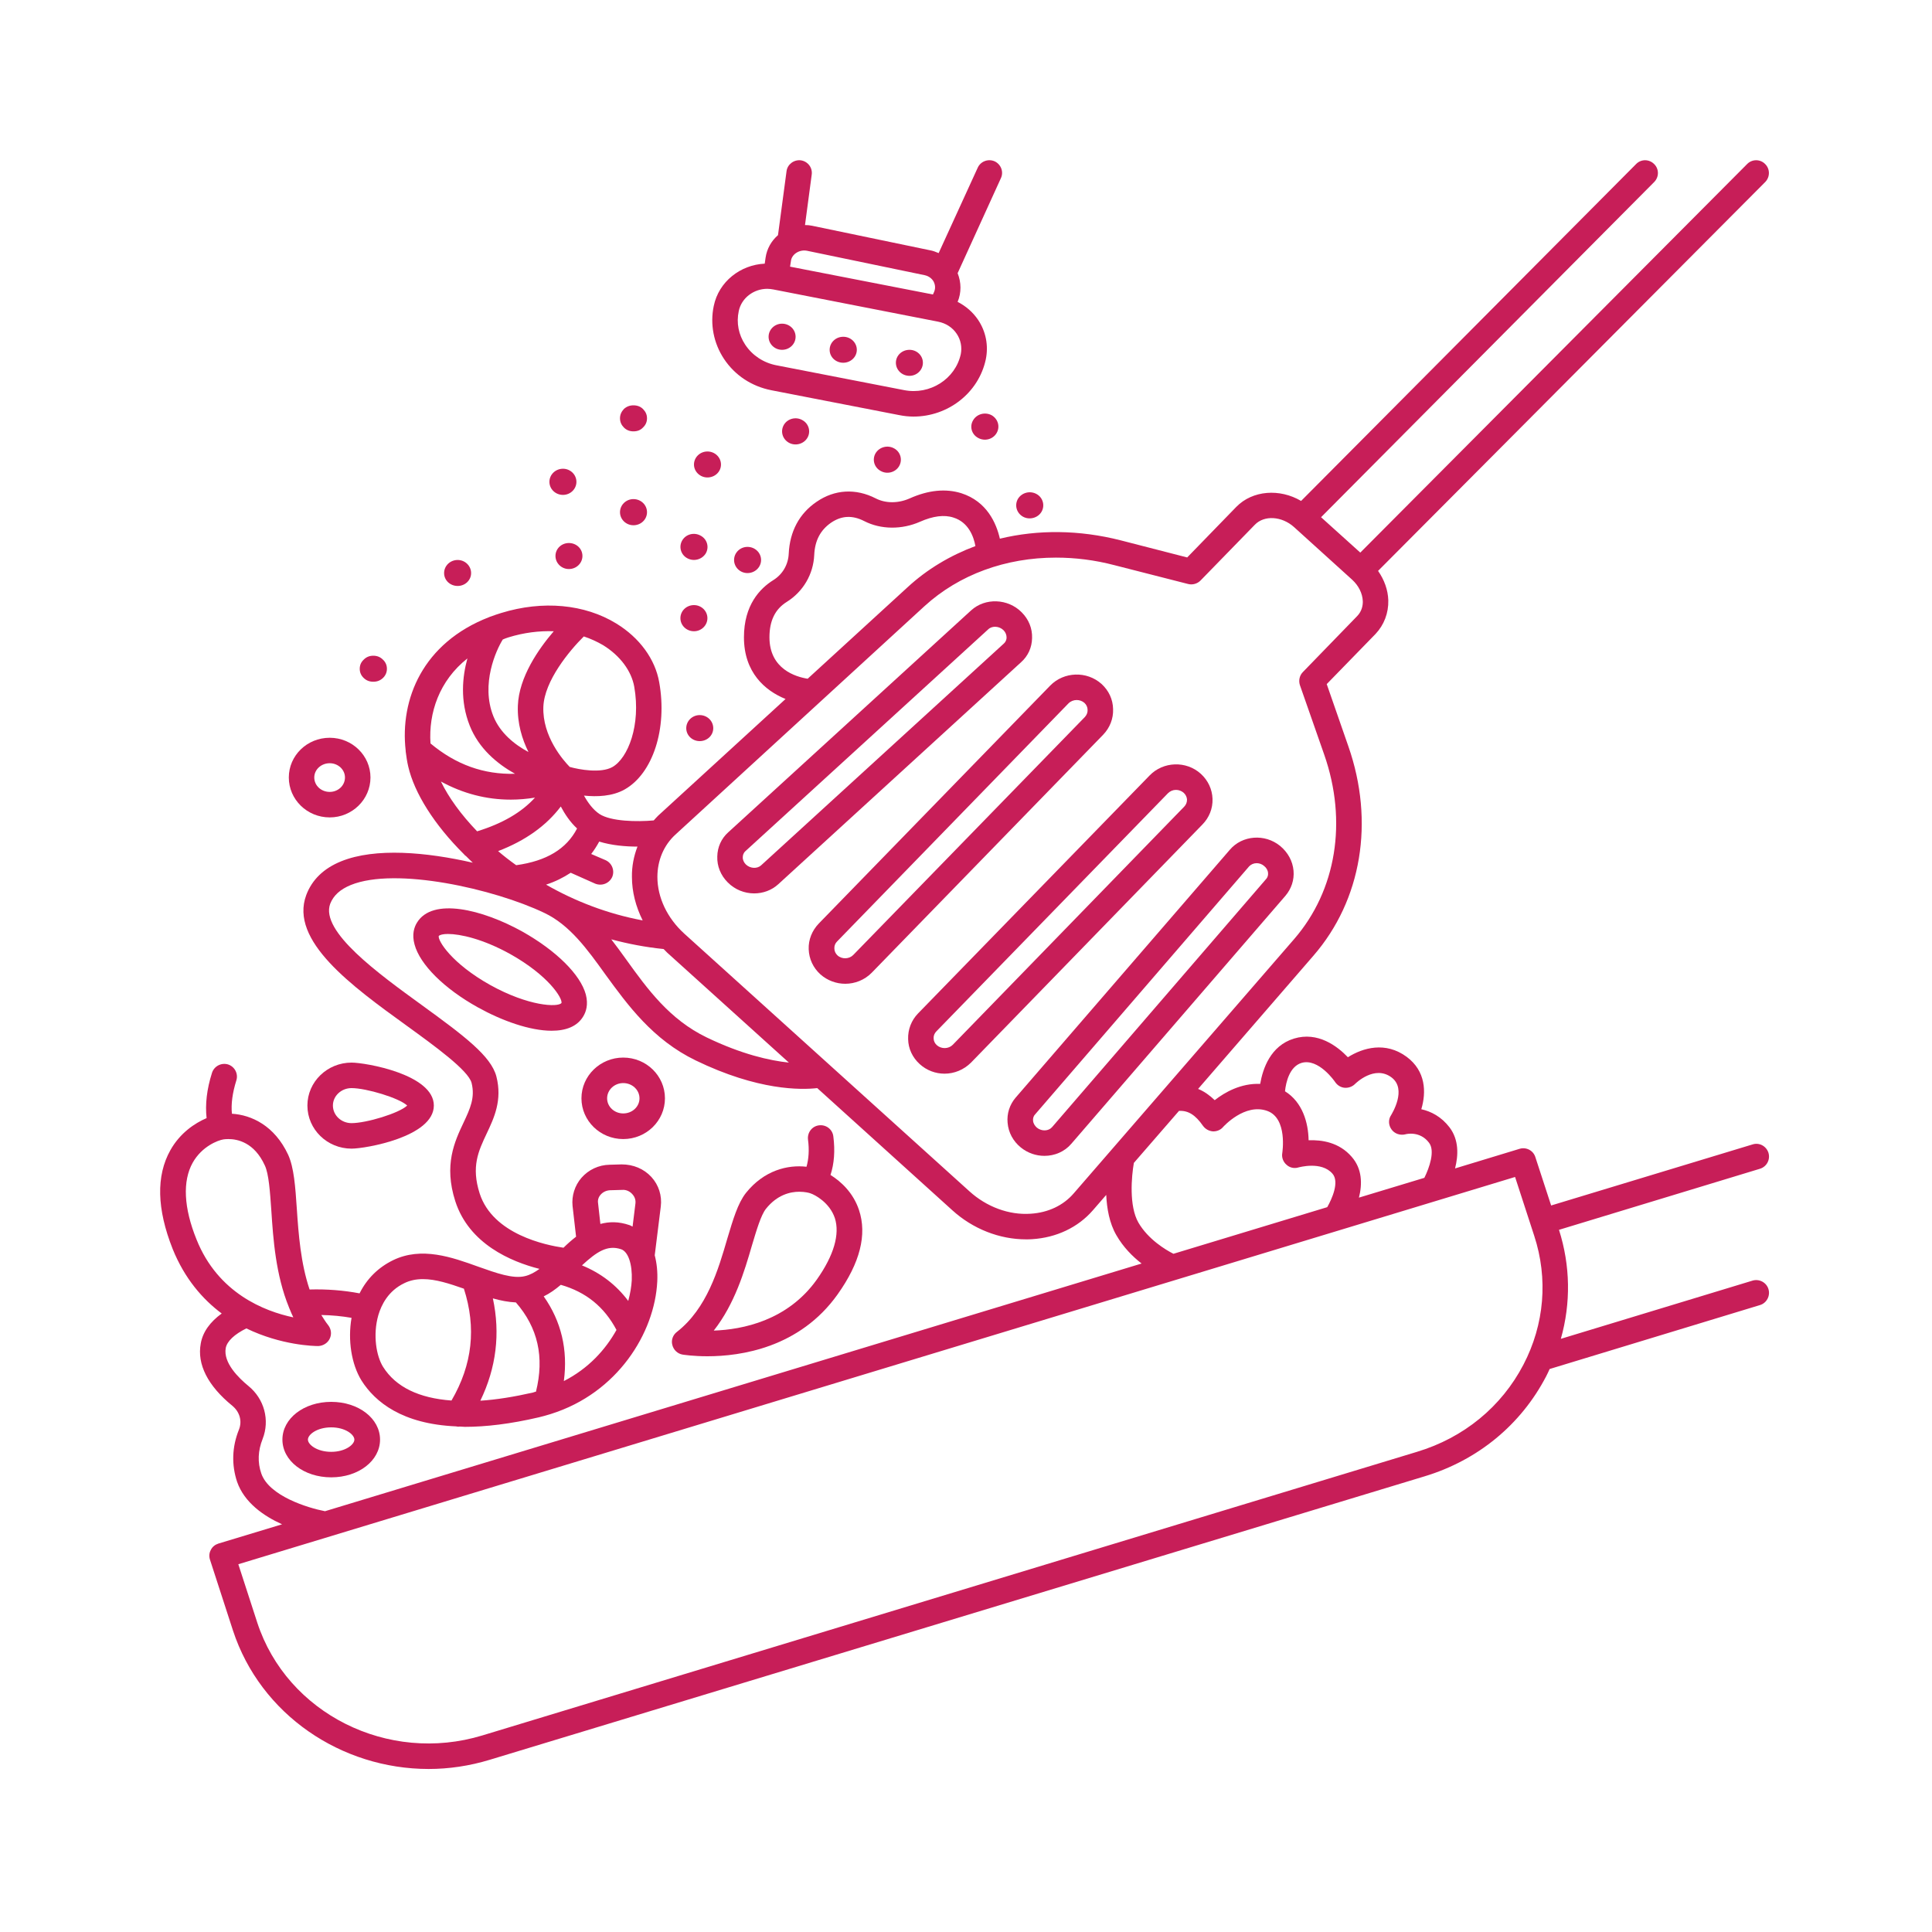 <svg xmlns="http://www.w3.org/2000/svg" xmlns:xlink="http://www.w3.org/1999/xlink" width="60" zoomAndPan="magnify" viewBox="0 0 45 45" height="60" preserveAspectRatio="xMidYMid meet" version="1.2"><defs><clipPath id="9bb4cc4a25"><path d="M 3.562 3.703 L 41.812 3.703 L 41.812 41.203 L 3.562 41.203 Z M 3.562 3.703 "/></clipPath><clipPath id="e0b68a5b5c"><path d="M 16 3.703 L 24 3.703 L 24 10 L 16 10 Z M 16 3.703 "/></clipPath></defs><g id="e09db3c395"><g clip-rule="nonzero" clip-path="url(#9bb4cc4a25)"><path style=" stroke:none;fill-rule:nonzero;fill:#c71e58;fill-opacity:1;" d="M 41.191 26.852 C 41.141 26.695 40.977 26.605 40.82 26.656 L 36.129 28.078 L 35.762 26.953 C 35.715 26.797 35.547 26.711 35.395 26.758 L 33.891 27.215 C 33.969 26.91 33.984 26.551 33.762 26.258 C 33.57 26.008 33.332 25.887 33.105 25.836 C 33.223 25.441 33.211 24.949 32.766 24.617 C 32.27 24.25 31.742 24.406 31.395 24.625 C 31.148 24.367 30.695 24.02 30.137 24.191 C 29.594 24.359 29.414 24.887 29.352 25.246 C 28.906 25.227 28.527 25.441 28.293 25.625 C 28.172 25.508 28.043 25.418 27.906 25.363 L 30.594 22.258 C 31.715 20.965 32.02 19.141 31.406 17.383 L 30.902 15.934 L 32.039 14.766 C 32.238 14.555 32.344 14.277 32.336 13.98 C 32.328 13.738 32.242 13.504 32.098 13.297 L 41.117 4.238 C 41.23 4.121 41.23 3.934 41.113 3.82 C 41 3.703 40.809 3.703 40.695 3.82 L 31.684 12.871 L 30.77 12.047 L 38.531 4.238 C 38.645 4.121 38.645 3.934 38.527 3.82 C 38.41 3.703 38.223 3.703 38.109 3.82 L 30.305 11.668 C 29.809 11.375 29.176 11.418 28.797 11.805 L 27.652 12.984 L 26.105 12.586 C 25.141 12.34 24.176 12.332 23.289 12.547 C 23.207 12.188 22.988 11.68 22.391 11.488 C 22.027 11.375 21.625 11.414 21.188 11.609 C 20.922 11.727 20.629 11.727 20.398 11.609 C 19.934 11.371 19.441 11.398 19.02 11.688 C 18.617 11.961 18.395 12.379 18.371 12.898 C 18.359 13.152 18.227 13.379 18.012 13.512 C 17.699 13.707 17.328 14.094 17.328 14.844 C 17.328 15.66 17.816 16.086 18.297 16.281 L 15.328 19 C 15.293 19.035 15.258 19.074 15.227 19.109 C 14.836 19.145 14.23 19.133 13.965 18.961 C 13.816 18.863 13.695 18.699 13.602 18.531 C 13.902 18.562 14.262 18.551 14.551 18.387 C 15.207 18.016 15.547 16.969 15.355 15.895 C 15.262 15.355 14.898 14.855 14.355 14.523 C 13.617 14.07 12.641 13.98 11.676 14.277 C 11.59 14.301 11.512 14.332 11.434 14.359 C 11.43 14.363 11.426 14.363 11.418 14.363 C 11.41 14.367 11.402 14.371 11.391 14.375 C 9.848 14.973 9.312 16.285 9.449 17.484 C 9.449 17.488 9.449 17.496 9.449 17.5 C 9.465 17.617 9.48 17.734 9.508 17.852 C 9.652 18.473 10.113 19.207 10.805 19.895 C 10.82 19.914 10.836 19.93 10.855 19.941 C 10.906 19.992 10.957 20.043 11.012 20.094 C 9.938 19.848 8.742 19.738 7.945 20.062 C 7.539 20.227 7.266 20.492 7.133 20.848 C 6.738 21.91 8.191 22.965 9.473 23.891 C 10.113 24.355 10.91 24.93 10.984 25.223 C 11.07 25.566 10.949 25.824 10.797 26.148 C 10.59 26.586 10.332 27.133 10.605 27.98 C 10.926 28.973 11.902 29.387 12.566 29.555 C 12.457 29.633 12.348 29.695 12.23 29.723 C 11.949 29.793 11.559 29.652 11.141 29.504 C 10.523 29.281 9.82 29.031 9.156 29.352 C 8.812 29.52 8.547 29.781 8.375 30.125 C 8.008 30.055 7.613 30.023 7.211 30.035 C 7.004 29.422 6.953 28.742 6.914 28.16 C 6.879 27.641 6.848 27.195 6.711 26.895 C 6.395 26.219 5.859 25.969 5.402 25.941 C 5.379 25.715 5.414 25.457 5.504 25.168 C 5.555 25.012 5.469 24.844 5.312 24.793 C 5.156 24.746 4.988 24.832 4.938 24.988 C 4.816 25.371 4.777 25.723 4.812 26.043 C 4.539 26.16 4.195 26.387 3.969 26.789 C 3.633 27.387 3.652 28.16 4.023 29.094 C 4.301 29.781 4.719 30.262 5.164 30.594 C 4.895 30.789 4.723 31.023 4.676 31.293 C 4.586 31.777 4.84 32.277 5.41 32.742 C 5.582 32.883 5.645 33.098 5.566 33.297 C 5.402 33.703 5.391 34.121 5.523 34.516 C 5.691 34.996 6.137 35.309 6.57 35.504 L 5.086 35.953 C 5.012 35.977 4.945 36.027 4.91 36.102 C 4.871 36.172 4.867 36.254 4.891 36.328 L 5.426 37.977 C 6.07 39.941 7.953 41.203 9.984 41.203 C 10.453 41.203 10.934 41.133 11.41 40.988 L 33.18 34.387 C 34.422 34.012 35.426 33.184 36.012 32.059 C 36.043 32.004 36.066 31.945 36.094 31.887 L 40.992 30.398 C 41.148 30.352 41.238 30.184 41.191 30.027 C 41.145 29.871 40.977 29.781 40.82 29.828 L 36.355 31.184 C 36.59 30.355 36.578 29.48 36.312 28.645 L 40.992 27.223 C 41.148 27.176 41.238 27.012 41.191 26.852 Z M 30.312 24.758 C 30.711 24.637 31.094 25.195 31.098 25.203 C 31.148 25.277 31.227 25.328 31.316 25.336 C 31.406 25.344 31.496 25.312 31.559 25.25 C 31.578 25.23 32.016 24.801 32.41 25.094 C 32.781 25.371 32.414 25.949 32.402 25.973 C 32.332 26.074 32.34 26.207 32.41 26.305 C 32.48 26.406 32.609 26.449 32.727 26.422 C 32.762 26.41 33.078 26.34 33.285 26.617 C 33.43 26.805 33.293 27.199 33.176 27.434 L 31.652 27.895 C 31.734 27.574 31.727 27.223 31.484 26.945 C 31.191 26.605 30.785 26.547 30.48 26.559 C 30.473 26.152 30.34 25.672 29.93 25.418 C 29.953 25.199 30.039 24.844 30.312 24.758 Z M 28.02 26.223 C 28.074 26.297 28.156 26.344 28.25 26.352 C 28.34 26.355 28.43 26.32 28.488 26.25 C 28.496 26.242 28.992 25.688 29.516 25.875 C 29.996 26.047 29.867 26.848 29.867 26.855 C 29.848 26.957 29.887 27.062 29.965 27.129 C 30.039 27.199 30.148 27.223 30.246 27.191 C 30.254 27.191 30.777 27.039 31.035 27.336 C 31.203 27.527 31.023 27.926 30.914 28.117 L 27.332 29.203 C 27.152 29.113 26.742 28.867 26.516 28.477 C 26.293 28.09 26.355 27.398 26.41 27.086 L 27.461 25.875 C 27.676 25.863 27.844 25.969 28.02 26.223 Z M 17.922 14.844 C 17.922 14.457 18.055 14.188 18.324 14.02 C 18.707 13.781 18.945 13.375 18.965 12.926 C 18.98 12.59 19.109 12.348 19.355 12.176 C 19.602 12.008 19.852 11.996 20.129 12.137 C 20.516 12.336 21.004 12.34 21.43 12.152 C 21.73 12.02 21.992 11.984 22.207 12.055 C 22.559 12.164 22.68 12.5 22.719 12.719 C 22.133 12.938 21.594 13.258 21.137 13.68 L 18.812 15.809 C 18.539 15.766 17.922 15.586 17.922 14.844 Z M 21.535 14.117 C 22.344 13.379 23.43 12.988 24.594 12.988 C 25.039 12.988 25.496 13.043 25.957 13.164 L 27.672 13.602 C 27.773 13.629 27.887 13.598 27.961 13.523 L 29.227 12.223 C 29.445 11.996 29.855 12.02 30.141 12.277 L 31.496 13.504 C 31.645 13.641 31.734 13.82 31.742 14 C 31.746 14.094 31.723 14.234 31.613 14.348 L 30.348 15.652 C 30.27 15.73 30.242 15.848 30.277 15.957 L 30.844 17.578 C 31.387 19.133 31.125 20.738 30.145 21.871 L 25.008 27.797 C 24.766 28.078 24.41 28.246 24.004 28.27 C 23.5 28.305 22.977 28.109 22.578 27.746 L 15.938 21.746 C 15.543 21.387 15.312 20.906 15.312 20.426 C 15.312 20.039 15.461 19.688 15.73 19.441 Z M 10.27 18.203 C 10.777 18.48 11.32 18.625 11.898 18.625 C 12.082 18.625 12.27 18.609 12.461 18.578 C 12.145 18.926 11.695 19.184 11.113 19.363 C 10.738 18.973 10.449 18.574 10.27 18.203 Z M 13.062 18.785 C 13.156 18.961 13.277 19.145 13.441 19.297 C 13.195 19.773 12.73 20.055 12.023 20.152 C 11.875 20.047 11.734 19.938 11.602 19.824 C 12.234 19.582 12.723 19.234 13.062 18.785 Z M 15.457 22.105 C 15.484 22.133 15.512 22.16 15.539 22.188 L 18.375 24.75 C 17.93 24.703 17.281 24.559 16.461 24.164 C 15.594 23.746 15.082 23.039 14.59 22.355 C 14.473 22.191 14.355 22.031 14.238 21.879 C 14.629 21.984 15.035 22.062 15.457 22.105 Z M 14.848 19.719 C 14.762 19.941 14.715 20.18 14.719 20.426 C 14.719 20.773 14.809 21.117 14.969 21.438 C 14.148 21.285 13.387 20.988 12.719 20.605 C 12.934 20.535 13.121 20.441 13.293 20.328 L 13.863 20.582 C 13.902 20.598 13.945 20.605 13.984 20.605 C 14.098 20.605 14.207 20.539 14.258 20.43 C 14.324 20.277 14.254 20.102 14.105 20.035 L 13.77 19.891 C 13.84 19.801 13.902 19.703 13.957 19.602 C 14.242 19.691 14.57 19.719 14.848 19.719 Z M 14.773 15.996 C 14.93 16.887 14.629 17.66 14.262 17.867 C 13.992 18.016 13.492 17.926 13.27 17.863 C 13.121 17.711 12.629 17.152 12.656 16.461 C 12.68 15.859 13.262 15.156 13.598 14.824 C 13.754 14.875 13.906 14.945 14.047 15.027 C 14.441 15.27 14.707 15.625 14.773 15.996 Z M 12.898 14.703 C 12.543 15.117 12.086 15.773 12.062 16.438 C 12.047 16.848 12.16 17.215 12.309 17.516 C 11.98 17.34 11.648 17.07 11.492 16.684 C 11.191 15.934 11.559 15.137 11.711 14.895 C 11.754 14.875 11.801 14.859 11.848 14.844 C 12.207 14.734 12.559 14.691 12.898 14.703 Z M 10.887 15.336 C 10.77 15.758 10.711 16.324 10.941 16.902 C 11.152 17.434 11.578 17.789 11.996 18.023 C 11.27 18.043 10.621 17.812 10.027 17.316 C 9.98 16.605 10.23 15.855 10.887 15.336 Z M 13.93 28.023 C 13.918 27.953 13.941 27.879 13.992 27.824 C 14.047 27.762 14.125 27.727 14.211 27.723 L 14.492 27.715 C 14.586 27.707 14.672 27.75 14.73 27.816 C 14.762 27.852 14.812 27.922 14.801 28.027 L 14.734 28.57 C 14.707 28.559 14.688 28.543 14.66 28.535 C 14.41 28.449 14.188 28.453 13.984 28.508 Z M 12.418 32.434 C 11.973 32.535 11.559 32.602 11.188 32.625 C 11.559 31.859 11.656 31.062 11.48 30.242 C 11.66 30.293 11.84 30.328 12.016 30.336 C 12.527 30.922 12.684 31.605 12.484 32.414 C 12.461 32.418 12.441 32.426 12.418 32.434 Z M 12.664 30.195 C 12.809 30.125 12.938 30.031 13.062 29.926 C 13.648 30.094 14.074 30.438 14.359 30.977 C 14.105 31.434 13.707 31.875 13.133 32.168 C 13.23 31.438 13.074 30.777 12.664 30.195 Z M 14.469 29.098 C 14.633 29.156 14.73 29.445 14.715 29.82 C 14.707 29.965 14.68 30.129 14.633 30.301 C 14.352 29.926 13.992 29.652 13.555 29.473 C 13.895 29.16 14.145 28.988 14.469 29.098 Z M 9.418 29.887 C 9.555 29.82 9.699 29.793 9.852 29.793 C 10.148 29.793 10.469 29.898 10.805 30.016 C 11.098 30.926 11.004 31.785 10.516 32.621 C 9.762 32.566 9.219 32.309 8.922 31.836 C 8.766 31.586 8.68 31.094 8.812 30.633 C 8.883 30.391 9.043 30.066 9.418 29.887 Z M 4.578 28.871 C 4.277 28.129 4.25 27.508 4.488 27.082 C 4.703 26.699 5.078 26.559 5.203 26.539 C 5.227 26.535 5.266 26.531 5.32 26.531 C 5.527 26.531 5.922 26.605 6.168 27.145 C 6.262 27.344 6.289 27.758 6.32 28.199 C 6.363 28.859 6.422 29.695 6.73 30.449 C 6.734 30.465 6.742 30.477 6.746 30.488 C 6.773 30.555 6.801 30.621 6.832 30.684 C 6.16 30.543 5.078 30.121 4.578 28.871 Z M 6.086 34.32 C 5.996 34.062 6.008 33.789 6.117 33.516 C 6.289 33.078 6.156 32.582 5.785 32.281 C 5.562 32.098 5.195 31.742 5.258 31.398 C 5.289 31.238 5.461 31.078 5.738 30.941 C 6.551 31.336 7.316 31.352 7.41 31.352 C 7.41 31.352 7.414 31.352 7.414 31.352 C 7.527 31.348 7.633 31.281 7.68 31.18 C 7.73 31.078 7.715 30.957 7.645 30.867 C 7.586 30.793 7.535 30.711 7.484 30.629 C 7.727 30.633 7.965 30.656 8.188 30.695 C 8.098 31.211 8.184 31.77 8.418 32.152 C 8.738 32.66 9.375 33.168 10.621 33.223 C 10.641 33.227 10.66 33.23 10.68 33.23 C 10.688 33.23 10.699 33.227 10.707 33.227 C 10.75 33.227 10.785 33.234 10.828 33.234 C 11.312 33.234 11.883 33.168 12.551 33.012 C 12.641 32.992 12.727 32.965 12.809 32.941 C 12.816 32.938 12.824 32.938 12.832 32.934 C 14.383 32.445 15.25 31.047 15.309 29.848 C 15.32 29.621 15.297 29.418 15.25 29.238 L 15.391 28.102 C 15.422 27.852 15.344 27.602 15.172 27.414 C 14.996 27.223 14.75 27.121 14.48 27.121 L 14.199 27.129 C 13.945 27.133 13.707 27.246 13.543 27.434 C 13.387 27.613 13.312 27.855 13.336 28.09 L 13.418 28.805 C 13.312 28.887 13.215 28.973 13.125 29.062 C 12.723 29.004 11.48 28.754 11.172 27.797 C 10.973 27.172 11.141 26.816 11.336 26.402 C 11.508 26.039 11.703 25.625 11.562 25.074 C 11.438 24.598 10.82 24.133 9.824 23.41 C 8.824 22.684 7.453 21.695 7.691 21.051 C 7.766 20.859 7.922 20.715 8.172 20.613 C 9.219 20.188 11.504 20.703 12.676 21.262 C 13.27 21.543 13.676 22.105 14.105 22.703 C 14.621 23.41 15.203 24.215 16.203 24.699 C 17.66 25.406 18.66 25.387 19.035 25.344 L 22.18 28.188 C 22.66 28.625 23.281 28.867 23.898 28.867 C 23.945 28.867 23.992 28.867 24.039 28.863 C 24.605 28.828 25.109 28.59 25.457 28.188 L 25.766 27.832 C 25.781 28.148 25.84 28.492 26.004 28.773 C 26.164 29.051 26.383 29.27 26.59 29.43 L 7.57 35.199 C 7.164 35.121 6.266 34.844 6.086 34.32 Z M 33.004 33.816 L 11.234 40.422 C 9.035 41.09 6.684 39.91 5.992 37.793 L 5.551 36.434 L 35.289 27.414 L 35.734 28.781 C 36.062 29.781 35.973 30.848 35.484 31.785 C 34.973 32.766 34.094 33.488 33.004 33.816 Z M 33.004 33.816 "/></g><path style=" stroke:none;fill-rule:nonzero;fill:#c71e58;fill-opacity:1;" d="M 16.949 20.551 C 17.117 20.723 17.344 20.809 17.566 20.809 C 17.77 20.809 17.973 20.738 18.129 20.594 L 23.781 15.426 C 23.945 15.281 24.035 15.082 24.039 14.863 C 24.047 14.637 23.961 14.426 23.797 14.262 C 23.477 13.938 22.945 13.918 22.617 14.219 L 16.961 19.387 C 16.801 19.531 16.711 19.73 16.707 19.949 C 16.699 20.172 16.785 20.387 16.949 20.551 Z M 17.363 19.824 L 23.02 14.656 C 23.113 14.57 23.277 14.582 23.375 14.68 C 23.422 14.727 23.445 14.789 23.445 14.848 C 23.445 14.887 23.434 14.941 23.383 14.988 L 17.727 20.156 C 17.633 20.242 17.469 20.23 17.371 20.133 C 17.324 20.086 17.297 20.023 17.301 19.965 C 17.301 19.926 17.312 19.871 17.363 19.824 Z M 17.363 19.824 "/><path style=" stroke:none;fill-rule:nonzero;fill:#c71e58;fill-opacity:1;" d="M 18.836 22.109 C 18.844 22.336 18.941 22.543 19.109 22.695 C 19.273 22.84 19.48 22.914 19.688 22.914 C 19.91 22.914 20.137 22.828 20.305 22.656 L 25.695 17.113 C 25.852 16.949 25.934 16.738 25.926 16.516 C 25.922 16.289 25.824 16.082 25.656 15.93 C 25.316 15.625 24.781 15.641 24.461 15.969 L 19.07 21.512 C 18.914 21.676 18.828 21.887 18.836 22.109 Z M 19.496 21.93 L 24.887 16.383 C 24.938 16.332 25.008 16.305 25.078 16.305 C 25.145 16.305 25.207 16.328 25.258 16.371 C 25.305 16.414 25.332 16.473 25.332 16.535 C 25.336 16.594 25.312 16.652 25.27 16.699 L 19.875 22.242 C 19.781 22.34 19.613 22.348 19.508 22.254 C 19.461 22.211 19.434 22.152 19.434 22.094 C 19.43 22.031 19.453 21.973 19.496 21.93 Z M 19.496 21.93 "/><path style=" stroke:none;fill-rule:nonzero;fill:#c71e58;fill-opacity:1;" d="M 21.152 24.203 C 21.156 24.426 21.254 24.633 21.422 24.785 C 21.586 24.934 21.793 25.008 22 25.008 C 22.227 25.008 22.449 24.918 22.617 24.75 L 28.008 19.203 C 28.164 19.043 28.25 18.832 28.242 18.605 C 28.234 18.383 28.137 18.176 27.969 18.023 C 27.629 17.715 27.094 17.734 26.777 18.062 L 21.383 23.605 C 21.227 23.766 21.145 23.98 21.152 24.203 Z M 21.812 24.02 L 27.203 18.477 C 27.254 18.426 27.32 18.398 27.391 18.398 C 27.457 18.398 27.52 18.422 27.57 18.465 C 27.617 18.508 27.645 18.566 27.648 18.625 C 27.648 18.688 27.625 18.746 27.582 18.789 L 22.191 24.336 C 22.094 24.434 21.926 24.438 21.82 24.344 C 21.773 24.301 21.746 24.246 21.746 24.184 C 21.742 24.125 21.766 24.066 21.812 24.02 Z M 21.812 24.02 "/><path style=" stroke:none;fill-rule:nonzero;fill:#c71e58;fill-opacity:1;" d="M 23.469 26.152 C 23.488 26.379 23.598 26.582 23.777 26.727 C 23.941 26.859 24.133 26.922 24.328 26.922 C 24.562 26.922 24.793 26.828 24.953 26.641 L 29.938 20.867 C 30.078 20.703 30.148 20.496 30.129 20.281 C 30.109 20.055 29.996 19.852 29.816 19.703 C 29.461 19.414 28.934 19.453 28.645 19.793 L 23.656 25.566 C 23.516 25.73 23.449 25.938 23.469 26.152 Z M 24.109 25.957 L 29.094 20.18 C 29.137 20.133 29.203 20.105 29.27 20.105 C 29.328 20.105 29.391 20.125 29.441 20.168 C 29.496 20.211 29.531 20.27 29.535 20.332 C 29.539 20.371 29.535 20.426 29.488 20.477 L 24.504 26.254 C 24.422 26.348 24.262 26.355 24.152 26.266 C 24.102 26.223 24.066 26.164 24.062 26.102 C 24.059 26.062 24.062 26.008 24.109 25.957 Z M 24.109 25.957 "/><path style=" stroke:none;fill-rule:nonzero;fill:#c71e58;fill-opacity:1;" d="M 19.344 27.367 C 19.43 27.105 19.453 26.805 19.41 26.469 C 19.391 26.305 19.242 26.191 19.078 26.211 C 18.914 26.23 18.801 26.379 18.82 26.543 C 18.852 26.785 18.836 26.996 18.785 27.176 C 18.348 27.125 17.797 27.258 17.375 27.785 C 17.184 28.027 17.074 28.406 16.941 28.848 C 16.73 29.574 16.465 30.477 15.766 31.023 C 15.672 31.094 15.629 31.215 15.66 31.328 C 15.688 31.441 15.781 31.531 15.898 31.551 C 15.926 31.555 16.148 31.59 16.477 31.59 C 17.25 31.59 18.625 31.395 19.512 30.145 C 20.031 29.414 20.199 28.758 20.008 28.184 C 19.875 27.785 19.594 27.523 19.344 27.367 Z M 19.027 29.801 C 18.344 30.762 17.293 30.969 16.625 30.992 C 17.113 30.371 17.34 29.609 17.512 29.016 C 17.621 28.652 17.723 28.305 17.84 28.156 C 18.102 27.828 18.406 27.758 18.617 27.758 C 18.754 27.758 18.848 27.785 18.871 27.793 C 18.984 27.828 19.324 28.012 19.445 28.371 C 19.566 28.746 19.422 29.242 19.027 29.801 Z M 19.027 29.801 "/><path style=" stroke:none;fill-rule:nonzero;fill:#c71e58;fill-opacity:1;" d="M 7.715 32.652 C 7.078 32.652 6.578 33.039 6.578 33.531 C 6.578 34.023 7.078 34.41 7.715 34.41 C 8.352 34.41 8.852 34.023 8.852 33.531 C 8.852 33.039 8.352 32.652 7.715 32.652 Z M 7.715 33.816 C 7.383 33.816 7.172 33.648 7.172 33.531 C 7.172 33.414 7.383 33.246 7.715 33.246 C 8.043 33.246 8.254 33.414 8.254 33.531 C 8.254 33.648 8.043 33.816 7.715 33.816 Z M 7.715 33.816 "/><path style=" stroke:none;fill-rule:nonzero;fill:#c71e58;fill-opacity:1;" d="M 8.188 26.754 C 8.512 26.754 10.105 26.48 10.105 25.75 C 10.105 25.023 8.512 24.75 8.188 24.75 C 7.621 24.75 7.16 25.199 7.16 25.75 C 7.16 26.305 7.621 26.754 8.188 26.754 Z M 8.188 25.344 C 8.531 25.344 9.297 25.574 9.484 25.75 C 9.297 25.93 8.531 26.16 8.188 26.16 C 7.949 26.16 7.754 25.977 7.754 25.75 C 7.754 25.527 7.949 25.344 8.188 25.344 Z M 8.188 25.344 "/><path style=" stroke:none;fill-rule:nonzero;fill:#c71e58;fill-opacity:1;" d="M 7.68 19.039 C 8.203 19.039 8.629 18.621 8.629 18.109 C 8.629 17.598 8.203 17.184 7.68 17.184 C 7.152 17.184 6.727 17.598 6.727 18.109 C 6.727 18.621 7.152 19.039 7.68 19.039 Z M 7.68 17.777 C 7.875 17.777 8.035 17.926 8.035 18.109 C 8.035 18.297 7.875 18.445 7.68 18.445 C 7.48 18.445 7.32 18.297 7.32 18.109 C 7.32 17.926 7.48 17.777 7.68 17.777 Z M 7.68 17.777 "/><path style=" stroke:none;fill-rule:nonzero;fill:#c71e58;fill-opacity:1;" d="M 13.645 23.164 C 13.52 22.699 12.953 22.141 12.168 21.699 C 11.234 21.18 10.07 20.895 9.711 21.492 C 9.648 21.594 9.59 21.762 9.656 22 C 9.781 22.465 10.344 23.027 11.133 23.465 C 11.695 23.777 12.344 24.008 12.848 24.008 C 13.18 24.008 13.445 23.91 13.586 23.672 C 13.648 23.57 13.707 23.402 13.645 23.164 Z M 11.422 22.945 C 10.52 22.441 10.195 21.91 10.219 21.801 C 10.246 21.773 10.32 21.754 10.434 21.754 C 10.715 21.754 11.242 21.867 11.879 22.219 C 12.781 22.723 13.105 23.254 13.078 23.363 C 12.988 23.465 12.312 23.438 11.422 22.945 Z M 11.422 22.945 "/><path style=" stroke:none;fill-rule:nonzero;fill:#c71e58;fill-opacity:1;" d="M 14.516 24.633 C 13.98 24.633 13.543 25.059 13.543 25.582 C 13.543 26.105 13.98 26.531 14.516 26.531 C 15.055 26.531 15.488 26.105 15.488 25.582 C 15.488 25.059 15.055 24.633 14.516 24.633 Z M 14.516 25.934 C 14.309 25.934 14.141 25.777 14.141 25.582 C 14.141 25.387 14.309 25.227 14.516 25.227 C 14.727 25.227 14.895 25.387 14.895 25.582 C 14.895 25.777 14.727 25.934 14.516 25.934 Z M 14.516 25.934 "/><g clip-rule="nonzero" clip-path="url(#e0b68a5b5c)"><path style=" stroke:none;fill-rule:nonzero;fill:#c71e58;fill-opacity:1;" d="M 17.969 9.09 L 20.941 9.668 C 21.055 9.691 21.168 9.703 21.277 9.703 C 22.078 9.703 22.793 9.156 22.961 8.371 C 23.027 8.051 22.965 7.723 22.781 7.449 C 22.66 7.27 22.496 7.129 22.305 7.031 C 22.395 6.816 22.391 6.578 22.305 6.363 L 23.312 4.152 C 23.383 4.004 23.316 3.828 23.168 3.758 C 23.016 3.691 22.84 3.758 22.773 3.906 L 21.863 5.895 C 21.797 5.867 21.73 5.84 21.656 5.828 L 18.914 5.258 C 18.859 5.246 18.805 5.242 18.75 5.242 L 18.906 4.07 C 18.93 3.906 18.816 3.758 18.652 3.734 C 18.492 3.715 18.34 3.828 18.32 3.988 L 18.121 5.477 C 17.965 5.613 17.863 5.793 17.832 6 L 17.812 6.141 C 17.246 6.168 16.742 6.559 16.625 7.125 C 16.535 7.551 16.621 7.992 16.863 8.359 C 17.117 8.742 17.508 9 17.969 9.09 Z M 21.539 6.41 C 21.629 6.43 21.707 6.484 21.75 6.566 C 21.77 6.609 21.801 6.695 21.758 6.797 L 21.73 6.859 L 18.402 6.211 L 18.422 6.082 C 18.43 6.008 18.473 5.941 18.539 5.895 C 18.613 5.844 18.703 5.824 18.793 5.84 Z M 17.207 7.246 C 17.27 6.941 17.555 6.727 17.871 6.727 C 17.918 6.727 17.965 6.734 18.012 6.742 L 21.848 7.492 C 22.031 7.527 22.188 7.629 22.285 7.777 C 22.379 7.918 22.41 8.086 22.379 8.246 C 22.254 8.828 21.66 9.207 21.055 9.086 L 18.082 8.508 C 17.781 8.449 17.523 8.277 17.359 8.031 C 17.203 7.797 17.148 7.52 17.207 7.246 Z M 17.207 7.246 "/></g><path style=" stroke:none;fill-rule:nonzero;fill:#c71e58;fill-opacity:1;" d="M 19.641 8.449 C 19.812 8.449 19.957 8.316 19.957 8.148 C 19.957 7.98 19.816 7.844 19.641 7.844 C 19.465 7.844 19.324 7.98 19.324 8.148 C 19.324 8.316 19.465 8.449 19.641 8.449 Z M 19.641 8.449 "/><path style=" stroke:none;fill-rule:nonzero;fill:#c71e58;fill-opacity:1;" d="M 18.215 8.148 C 18.391 8.148 18.531 8.012 18.531 7.844 C 18.531 7.676 18.391 7.539 18.215 7.539 C 18.043 7.539 17.902 7.676 17.902 7.844 C 17.902 8.012 18.043 8.148 18.215 8.148 Z M 18.215 8.148 "/><path style=" stroke:none;fill-rule:nonzero;fill:#c71e58;fill-opacity:1;" d="M 21.184 8.754 C 21.355 8.754 21.496 8.617 21.496 8.449 C 21.496 8.281 21.355 8.148 21.184 8.148 C 21.008 8.148 20.867 8.281 20.867 8.449 C 20.867 8.617 21.008 8.754 21.184 8.754 Z M 21.184 8.754 "/><path style=" stroke:none;fill-rule:nonzero;fill:#c71e58;fill-opacity:1;" d="M 15.07 9.742 C 15.07 9.828 15.039 9.898 14.977 9.957 C 14.918 10.02 14.844 10.047 14.754 10.047 C 14.668 10.047 14.594 10.02 14.531 9.957 C 14.473 9.898 14.441 9.828 14.441 9.742 C 14.441 9.66 14.473 9.59 14.531 9.527 C 14.594 9.469 14.668 9.441 14.754 9.441 C 14.844 9.441 14.918 9.469 14.977 9.527 C 15.039 9.59 15.07 9.66 15.07 9.742 Z M 15.07 9.742 "/><path style=" stroke:none;fill-rule:nonzero;fill:#c71e58;fill-opacity:1;" d="M 12.938 12.949 C 12.938 13.117 13.078 13.254 13.25 13.254 C 13.426 13.254 13.566 13.117 13.566 12.949 C 13.566 12.781 13.426 12.648 13.25 12.648 C 13.078 12.648 12.938 12.781 12.938 12.949 Z M 12.938 12.949 "/><path style=" stroke:none;fill-rule:nonzero;fill:#c71e58;fill-opacity:1;" d="M 10.66 13.648 C 10.832 13.648 10.973 13.516 10.973 13.348 C 10.973 13.18 10.832 13.043 10.66 13.043 C 10.484 13.043 10.344 13.18 10.344 13.348 C 10.344 13.516 10.484 13.648 10.66 13.648 Z M 10.66 13.648 "/><path style=" stroke:none;fill-rule:nonzero;fill:#c71e58;fill-opacity:1;" d="M 13.113 11.527 C 13.285 11.527 13.426 11.391 13.426 11.223 C 13.426 11.055 13.285 10.918 13.113 10.918 C 12.938 10.918 12.797 11.055 12.797 11.223 C 12.797 11.391 12.938 11.527 13.113 11.527 Z M 13.113 11.527 "/><path style=" stroke:none;fill-rule:nonzero;fill:#c71e58;fill-opacity:1;" d="M 14.754 12.234 C 14.93 12.234 15.07 12.098 15.07 11.93 C 15.07 11.762 14.93 11.625 14.754 11.625 C 14.582 11.625 14.441 11.762 14.441 11.93 C 14.441 12.098 14.582 12.234 14.754 12.234 Z M 14.754 12.234 "/><path style=" stroke:none;fill-rule:nonzero;fill:#c71e58;fill-opacity:1;" d="M 16.164 14.703 C 16.336 14.703 16.477 14.566 16.477 14.398 C 16.477 14.23 16.336 14.094 16.164 14.094 C 15.988 14.094 15.848 14.23 15.848 14.398 C 15.848 14.566 15.988 14.703 16.164 14.703 Z M 16.164 14.703 "/><path style=" stroke:none;fill-rule:nonzero;fill:#c71e58;fill-opacity:1;" d="M 15.984 16.961 C 15.984 17.129 16.125 17.262 16.297 17.262 C 16.473 17.262 16.613 17.129 16.613 16.961 C 16.613 16.793 16.473 16.656 16.297 16.656 C 16.125 16.656 15.984 16.793 15.984 16.961 Z M 15.984 16.961 "/><path style=" stroke:none;fill-rule:nonzero;fill:#c71e58;fill-opacity:1;" d="M 9.012 15.578 C 9.012 15.66 8.98 15.734 8.918 15.793 C 8.855 15.852 8.781 15.879 8.695 15.879 C 8.609 15.879 8.535 15.852 8.473 15.793 C 8.41 15.734 8.379 15.66 8.379 15.578 C 8.379 15.492 8.41 15.422 8.473 15.363 C 8.535 15.301 8.609 15.273 8.695 15.273 C 8.781 15.273 8.855 15.301 8.918 15.363 C 8.98 15.422 9.012 15.492 9.012 15.578 Z M 9.012 15.578 "/><path style=" stroke:none;fill-rule:nonzero;fill:#c71e58;fill-opacity:1;" d="M 17.098 13.043 C 17.098 13.211 17.238 13.348 17.41 13.348 C 17.586 13.348 17.727 13.211 17.727 13.043 C 17.727 12.875 17.586 12.738 17.41 12.738 C 17.238 12.738 17.098 12.875 17.098 13.043 Z M 17.098 13.043 "/><path style=" stroke:none;fill-rule:nonzero;fill:#c71e58;fill-opacity:1;" d="M 16.477 11.121 C 16.652 11.121 16.793 10.988 16.793 10.82 C 16.793 10.652 16.652 10.516 16.477 10.516 C 16.305 10.516 16.164 10.652 16.164 10.82 C 16.164 10.984 16.305 11.121 16.477 11.121 Z M 16.477 11.121 "/><path style=" stroke:none;fill-rule:nonzero;fill:#c71e58;fill-opacity:1;" d="M 18.258 9.895 C 18.172 10.043 18.223 10.227 18.375 10.312 C 18.523 10.395 18.719 10.344 18.805 10.199 C 18.891 10.055 18.84 9.867 18.688 9.785 C 18.539 9.699 18.344 9.75 18.258 9.895 Z M 18.258 9.895 "/><path style=" stroke:none;fill-rule:nonzero;fill:#c71e58;fill-opacity:1;" d="M 16.004 13 C 16.156 13.086 16.348 13.035 16.438 12.891 C 16.523 12.746 16.473 12.559 16.32 12.477 C 16.168 12.391 15.977 12.441 15.891 12.586 C 15.805 12.73 15.855 12.918 16.004 13 Z M 16.004 13 "/><path style=" stroke:none;fill-rule:nonzero;fill:#c71e58;fill-opacity:1;" d="M 20.828 10.445 C 20.676 10.359 20.484 10.41 20.395 10.555 C 20.309 10.699 20.359 10.887 20.512 10.969 C 20.66 11.055 20.855 11.004 20.941 10.859 C 21.027 10.715 20.977 10.527 20.828 10.445 Z M 20.828 10.445 "/><path style=" stroke:none;fill-rule:nonzero;fill:#c71e58;fill-opacity:1;" d="M 22.668 9.785 C 22.578 9.93 22.629 10.117 22.781 10.199 C 22.934 10.285 23.125 10.234 23.211 10.09 C 23.301 9.941 23.246 9.758 23.098 9.672 C 22.945 9.59 22.754 9.641 22.668 9.785 Z M 22.668 9.785 "/><path style=" stroke:none;fill-rule:nonzero;fill:#c71e58;fill-opacity:1;" d="M 23.828 12.035 C 23.977 12.117 24.172 12.066 24.258 11.922 C 24.344 11.777 24.293 11.59 24.145 11.508 C 23.992 11.422 23.801 11.473 23.711 11.617 C 23.625 11.766 23.676 11.949 23.828 12.035 Z M 23.828 12.035 "/></g></svg>